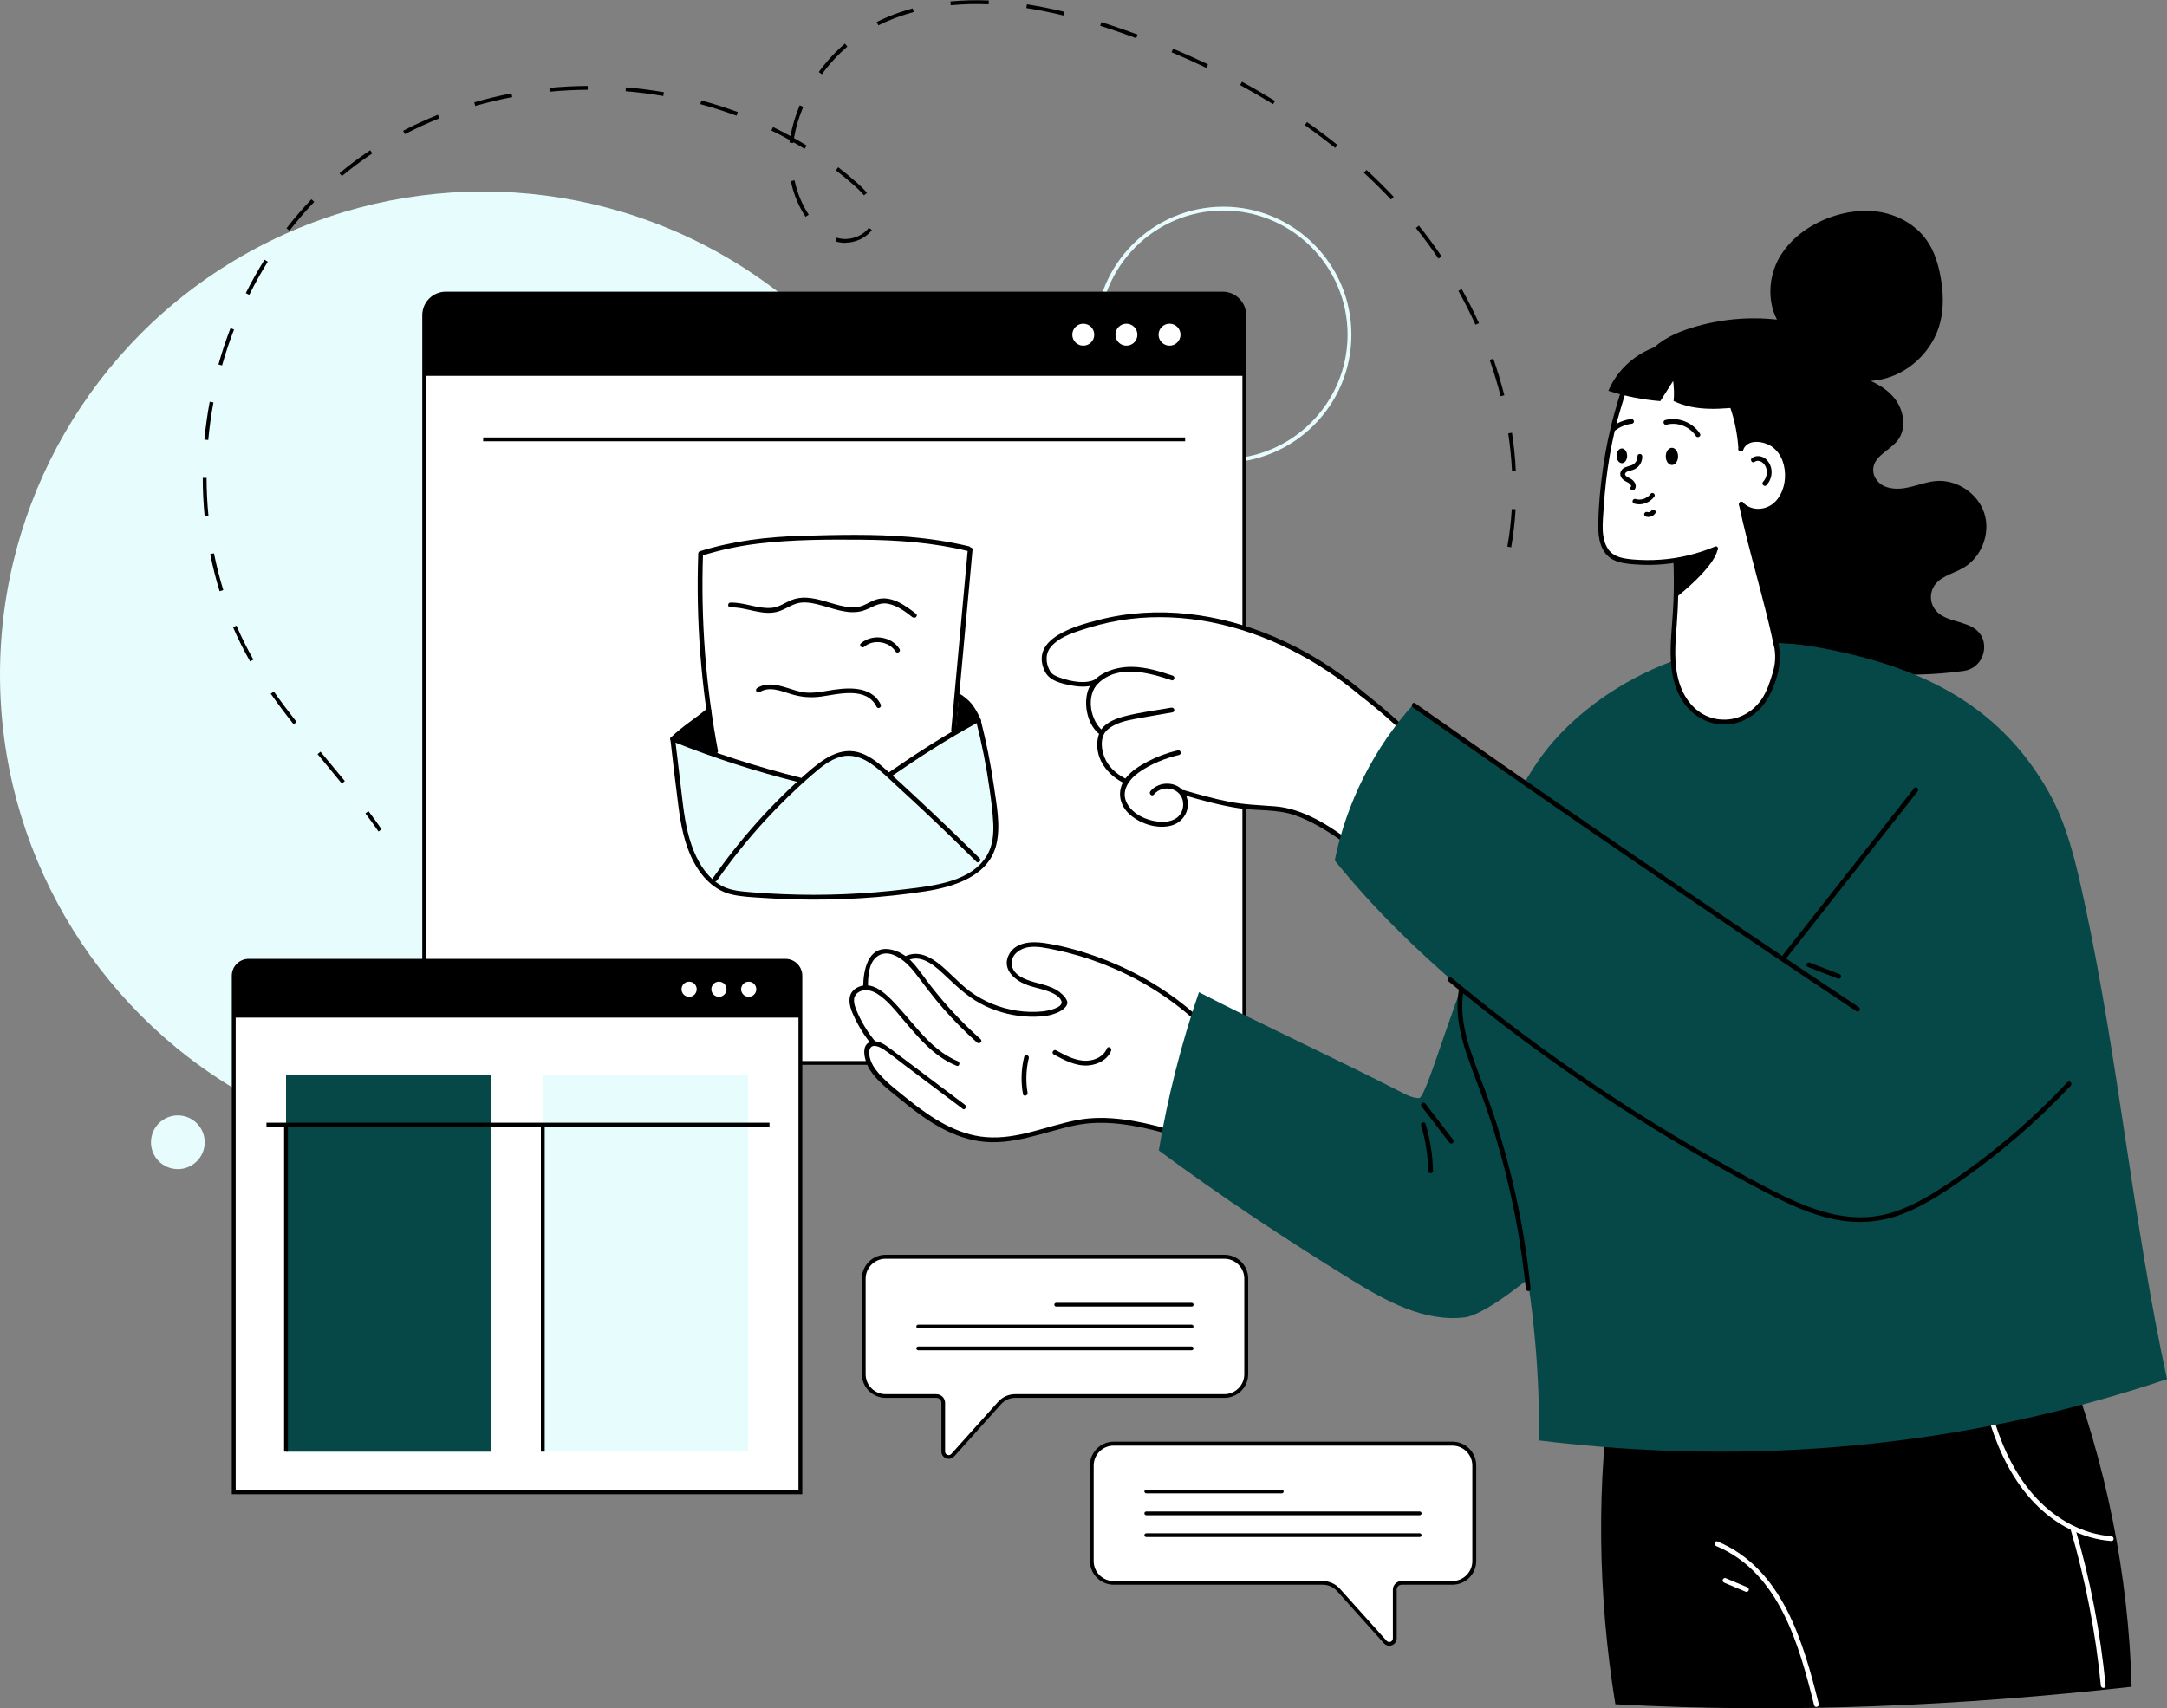 <?xml version="1.0" encoding="UTF-8"?> <svg xmlns="http://www.w3.org/2000/svg" id="Layer_1" viewBox="0 0 300 236.56"><rect x="0" y="0" width="300" height="236.56" fill="#808080" stroke="none"/><defs><style>.cls-1,.cls-2,.cls-3,.cls-4{stroke-width:0px;}.cls-2{fill:#064848;}.cls-3{fill:#fff;}.cls-4{fill:#e7fdfd;}</style></defs><path class="cls-4" d="m169.36,64.08c9.78,0,17.73-7.95,17.73-17.73s-7.95-17.73-17.73-17.73-17.73,7.95-17.73,17.73,7.95,17.73,17.73,17.73Zm0-34.93c9.49,0,17.2,7.72,17.2,17.2s-7.72,17.2-17.2,17.2-17.2-7.72-17.2-17.2,7.72-17.2,17.2-17.2Z"></path><circle class="cls-4" cx="66.89" cy="93.41" r="66.89"></circle><path class="cls-3" d="m58.72,40.65h113.54v103.54c0,1.66-1.34,3-3,3H61.72c-1.66,0-3-1.34-3-3V40.65h0Z" transform="translate(230.97 187.85) rotate(180)"></path><path class="cls-1" d="m58.45,147.46h114.07V43.65c0-1.8-1.46-3.26-3.26-3.26H61.72c-1.8,0-3.26,1.46-3.26,3.26v103.81Zm113.54-.53H58.98V43.65c0-1.51,1.23-2.74,2.74-2.74h107.54c1.51,0,2.74,1.23,2.74,2.74v103.28Z"></path><path class="cls-1" d="m58.72,40.65h113.54v8.39c0,1.66-1.34,3-3,3H61.72c-1.66,0-3-1.34-3-3v-8.39h0Z" transform="translate(230.97 92.7) rotate(180)"></path><path class="cls-3" d="m154.42,46.35c0,.84.68,1.52,1.52,1.52s1.52-.68,1.52-1.52-.68-1.52-1.52-1.52-1.52.68-1.52,1.52Z"></path><path class="cls-3" d="m160.39,46.35c0,.84.68,1.52,1.52,1.52s1.52-.68,1.52-1.52-.68-1.52-1.52-1.52-1.52.68-1.52,1.52Z"></path><path class="cls-3" d="m148.45,46.35c0,.84.68,1.52,1.52,1.52s1.52-.68,1.52-1.52-.68-1.52-1.52-1.52-1.52.68-1.52,1.52Z"></path><path class="cls-3" d="m186.33,116.46c-.1-.07-5.1-3.98-8.29-4.27-3.19-.29-8.35-.94-8.35-.94l-5.87-1.52s1.17,2.25-.53,3.62c-1.7,1.36-5.54-.04-5.54-.04,0,0-3.79-1.75-1.95-5.12,0,0-4.63-2.4-3.3-6.72,0,0-3.02-3.34-1.13-6.61l-.62-.09s-5.79.05-6.2-2.97c0,0-.81-2.51,3.29-4.18,0,0,6.81-2.64,13.71-2.48,6.9.16,15.44,3.52,17.64,4.71,0,0,12.18,6.96,15.05,11.08l-7.9,15.52Z"></path><path class="cls-3" d="m165.73,141.2s-7.8-6.89-13.56-8.25c-5.76-1.36-10.31-3.56-11.86-1.19s.74,4.01,2.25,4.43c1.51.41,6.07,1.74,4.39,3.3-1.68,1.56-7.88.6-7.88.6,0,0-4.72-1.39-6.82-4.13-2.1-2.74-4.86-4.31-6.49-3.05,0,0-3.23-2.57-4.88-.38-1.65,2.19-1.05,4.15-1.05,4.15,0,0-2.84.15-1.44,3.68,1.41,3.53,2.57,4.15,2.57,4.15,0,0-2.18.76-.06,3.73s9.07,7.38,9.07,7.38c0,0,4.2,3.19,9.85,2.05,5.65-1.14,11.54-2.72,11.54-2.72,0,0,11.24,1.34,12.24,1.83,1.01.49,2.12-15.58,2.12-15.58Z"></path><path class="cls-1" d="m228.42,48.71c1.48-1.68,3.61-2.64,5.75-3.31,3.81-1.19,7.86-1.58,11.83-1.14-1.37-2.66-1.14-6.06.36-8.64s4.07-4.44,6.87-5.48c2.32-.86,4.86-1.2,7.28-.74,2.43.47,4.72,1.78,6.17,3.79,1.1,1.52,1.66,3.37,1.99,5.22.37,2.1.45,4.28-.09,6.34-.94,3.59-3.87,6.59-7.43,7.62-3.56,1.03-7.64.06-10.35-2.47,1.86,1.08,3.84,1.34,5.9,1.99,2.05.65,4.13,1.53,5.51,3.19,1.38,1.65,1.81,4.26.48,5.94-1.11,1.4-3.29,2.14-3.36,3.96-.05,1.19.83,2.19,1.98,2.51,2.38.68,4.46-.69,6.72-.88,2.9-.24,5.84,1.75,6.7,4.53.86,2.78-.44,6.08-2.97,7.52-1.46.83-3.33,1.17-4.13,2.72-.47.91-.41,2.05.17,2.9,1.15,1.71,3.57,1.6,5.31,2.6.02.01.04.02.05.03,2.62,1.57,1.69,5.58-1.33,6-8.62,1.19-17.37.31-25.55-2.78-1.67-6.65-3.47-13.47-5.14-20.13,1.28,1.01,3.45.84,4.73-.16,1.28-1.01,1.88-2.73,1.74-4.35-.19-2.26-1.91-4.4-4.15-4.73-.89-.13-1.93.08-2.42.84.04-2.07-.63-4.23-1.47-6.12-.98-2.19-2.29-4.33-4.27-5.69-1.98-1.36-4.83-2.36-6.86-1.07Z"></path><path class="cls-1" d="m164.74,140.7c-3.58-3.1-7.72-5.53-12.13-7.24-2.12-.82-4.31-1.47-6.54-1.93-1.22-.25-2.54-.57-3.78-.35-1.06.19-2.22.96-2.23,2.15-.02,2.06,2.81,2.58,4.3,3,.81.23,1.64.52,2.32,1.04.41.31,1.28,1.12,1.05,1.71-.29.75-1.38,1.21-2.08,1.41-.97.28-2.01.32-3.02.3-2.12-.05-4.22-.55-6.15-1.44-2.11-.98-3.72-2.46-5.4-4.04-1.37-1.3-3.41-3.33-5.46-2.29-.38.19-.71-.38-.33-.57,1.58-.8,3.15-.15,4.47.84,1.61,1.21,2.9,2.8,4.53,4,1.9,1.4,4.14,2.31,6.48,2.67,1.17.18,2.38.22,3.56.1.62-.06,2.97-.49,2.61-1.44-.33-.86-1.65-1.31-2.43-1.55-.87-.27-1.78-.43-2.62-.79-1.48-.63-3.05-2.03-2.34-3.81.8-2.01,3.2-2.16,5.03-1.88,2.35.35,4.68.98,6.92,1.77,5,1.75,9.69,4.4,13.69,7.87.32.28-.15.74-.47.47h0Z"></path><path class="cls-1" d="m135.28,144.39c-1.63-1.47-3.19-3.02-4.64-4.67-1.43-1.62-2.69-3.35-4.01-5.06-.98-1.28-3.24-3.48-5.09-2.28-1.31.85-1.37,2.91-1.38,4.28,0,.42-.66.43-.66,0,.02-2.21.59-5.55,3.51-5.22.92.1,1.79.52,2.51,1.08.81.63,1.43,1.45,2.04,2.28.75,1.02,1.5,2.02,2.31,2.99,1.8,2.19,3.78,4.23,5.89,6.12.32.28-.15.75-.47.47h0Z"></path><path class="cls-1" d="m132.42,147.58c-3.11-1.25-5.23-3.85-7.35-6.33-1.09-1.28-2.24-2.79-3.69-3.67-.79-.48-1.82-.7-2.62-.11-.8.6-.54,1.56-.22,2.36.63,1.57,1.59,3.15,2.67,4.44.27.32-.19.79-.47.47-1.06-1.25-1.95-2.73-2.62-4.22-.64-1.4-.97-3.13.76-3.86,1.79-.75,3.42.65,4.6,1.85,1.37,1.39,2.57,2.93,3.88,4.38,1.49,1.66,3.15,3.21,5.24,4.06.39.16.22.8-.18.64h0Z"></path><path class="cls-1" d="m133.27,153.54c-1.85-1.39-3.71-2.79-5.56-4.18-.94-.71-1.89-1.42-2.83-2.13-.86-.64-1.69-1.36-2.59-1.93-.35-.22-.75-.44-1.18-.46-.76-.04-.83.72-.75,1.31.14.96.68,1.79,1.31,2.51,1.24,1.4,2.8,2.58,4.26,3.75,3.06,2.44,6.58,4.74,10.59,5.06,4.34.35,8.42-1.57,12.6-2.37,4.03-.77,8.38.09,12.28,1.16.41.11.24.75-.18.64-3.97-1.09-8.32-1.92-12.4-1.06-4.38.92-8.69,2.87-13.26,2.19-4.16-.62-7.71-3.16-10.88-5.77-1.51-1.24-3.22-2.48-4.28-4.15-.63-1.01-1.48-3.62.38-3.9.9-.14,1.75.47,2.42.97l3.46,2.6c2.31,1.73,4.62,3.47,6.92,5.2.34.25,0,.83-.33.57h0Z"></path><path class="cls-1" d="m153.82,145.52c-.53,1.26-1.88,1.93-3.19,2.02-1.7.13-3.3-.74-4.75-1.52-.37-.2-.04-.77.33-.57,1.29.7,2.69,1.48,4.21,1.44,1.17-.03,2.36-.59,2.83-1.71.16-.39.73-.05.57.33h0Z"></path><path class="cls-1" d="m142.43,146.52c-.38,1.57-.44,3.21-.17,4.8.07.42-.56.59-.64.18-.3-1.71-.25-3.46.17-5.15.1-.41.74-.24.64.18h0Z"></path><path class="cls-2" d="m225.33,159.05c-1.65,9.3-18.28,22.85-22.51,23.37-5.61.7-10.97-2.27-15.79-5.24-9.02-5.56-18.1-11.55-26.61-17.87,1.25-7.44,3.11-14.78,5.56-21.91,9.14,4.7,18.94,9.18,28.08,13.88.76.39,1.56.79,2.41.78,1.13-.01,6.01-18.32,8.4-20.15.24-.19,21.03,28.25,26.23,38.36"></path><path class="cls-1" d="m285.91,187.9c5.66,14.73,8.77,30.18,9.19,45.68-23.75,2.65-47.57,3.73-71.47,2.42-2.42-14.92-2.71-30.84-.33-45.76,19.86,1.63,43.22,1.64,62.62-2.34Z"></path><path class="cls-3" d="m251.15,236.14c-2.08-8.33-4.81-18.37-13.55-22.04-.39-.16-.22-.8.18-.64,8.99,3.78,11.86,13.89,14.01,22.5.1.41-.53.59-.64.18h0Z"></path><path class="cls-3" d="m241.69,220.43c-.99-.42-1.98-.83-2.97-1.25-.16-.07-.28-.22-.23-.41.04-.15.24-.3.41-.23.99.42,1.98.83,2.97,1.25.16.07.28.22.23.41-.04.15-.24.3-.41.23h0Z"></path><path class="cls-3" d="m292.29,213.4c-4.04-.3-7.77-2.31-10.57-5.19-2.99-3.08-4.91-7.02-6.2-11.07-.13-.41.51-.58.64-.18,1.23,3.88,3.05,7.65,5.88,10.63,2.69,2.83,6.31,4.86,10.25,5.15.42.03.42.69,0,.66h0Z"></path><path class="cls-3" d="m287.26,211.54c2.1,7.14,3.52,14.47,4.24,21.88.04.42-.62.42-.66,0-.71-7.35-2.13-14.62-4.21-21.71-.12-.41.52-.58.64-.18h0Z"></path><path class="cls-2" d="m213.01,199.46c29.52,3.66,58.95.94,86.99-8.48-4.72-21.76-6.72-44.27-11.43-66.03-1.16-5.33-2.35-10.76-5.1-15.54-6.97-12.1-17.95-17.33-32.28-19.85-15.69-2.76-31.34,5.84-38.21,15.76-4.29,6.19-6.71,13.35-8.78,20.48-.94,3.23-1.82,6.52-1.83,9.88-.02,4.21,1.33,8.31,2.52,12.37,4.87,16.68,8.5,34.14,8.13,51.43Z"></path><path class="cls-3" d="m241.09,69.87c1.39.95,3.45,1.12,4.66-.06.37-.36.64-.82.87-1.29.51-1.02.87-2.15.8-3.29-.04-.69-.25-1.36-.57-1.98-.48-.93-1.26-1.74-2.23-2.14-.97-.4-2.15-.34-3.01.27-.12.26-.25.3-.47.5-.35-2.89-1.17-5.73-2.45-8.34-.5-1.02-1.09-2.03-1.93-2.78-1.14-1.01-2.69-1.49-4.21-1.46-1.52.03-3.01.53-4.32,1.29-1.69.98-3.16,2.42-3.88,4.24-.31.79-.48,1.63-.64,2.47-.51,2.61-1.03,5.23-1.54,7.84-.62,3.14-.74,6.4-.3,9.57.08.62.2,1.26.59,1.75.61.78,1.71.96,2.7,1.04,2.68.22,5.38.2,8.06-.07.15-.02.32-.04.42-.15.1-.11-1.63.24-1.63.6,0,1.62-.02,3.63,0,5.24.01,2.25,0,4.14-.4,6.35-.26,1.43.27,1.95.17,3.4-.1,1.45,1.33,3.72,2.32,4.79.51.55,1.14,1.36,1.82,1.68.84.4,1.76.3,2.69.36,1.86.12,3.68-.86,4.91-2.26s1.92-3.2,2.38-5.01c.11-.43.2-.87.22-1.31.01-.41-.05-.82-.12-1.23-.24-1.42-.6-2.82-1.07-4.18-1.19-3.47-1.49-7.21-2.68-10.68-.28-.8-.56-1.61-.65-2.45-.09-.9-.02-1.93-.47-2.72Z"></path><path class="cls-1" d="m240.67,62.19c-.24-3.77-1.44-7.84-3.91-10.78-2.42-2.87-7.12-3.93-9.76-.78-1.31,1.57-1.94,3.64-2.52,5.57-.69,2.26-1.23,4.56-1.63,6.89-.41,2.38-.68,4.78-.83,7.19-.11,1.82-.49,4.26.67,5.84.78,1.06,2.14,1.24,3.36,1.35,1.26.11,2.53.12,3.8.03,2.62-.18,5.18-.81,7.6-1.82.39-.16.56.47.18.64-2.33.97-4.79,1.58-7.3,1.81-1.26.11-2.53.13-3.8.04-1.07-.07-2.21-.16-3.18-.65-1.81-.92-2.12-3.05-2.09-4.88.04-2.55.28-5.11.63-7.63.37-2.67.91-5.31,1.64-7.9.61-2.15,1.25-4.48,2.55-6.33,1.13-1.61,2.79-2.66,4.79-2.74,1.98-.08,3.98.71,5.47,1.99,1.43,1.24,2.44,2.99,3.19,4.7,1.05,2.36,1.65,4.89,1.81,7.47.03.42-.63.42-.66,0h0Z"></path><path class="cls-1" d="m240.68,62.1c.55-1.34,2.09-1.78,3.42-1.49,1.46.31,2.63,1.41,3.2,2.77,1.07,2.55.33,6.38-2.49,7.48-1.35.52-3,.28-3.98-.82-.28-.32.18-.78.47-.47.93,1.04,2.54,1.14,3.72.47,1.33-.76,2-2.34,2.09-3.81.1-1.58-.39-3.31-1.7-4.3-1.1-.83-3.42-1.26-4.09.36-.16.39-.8.22-.64-.18h0Z"></path><path class="cls-1" d="m241.38,69.71c1.4,6.55,3.43,12.93,4.83,19.48.09.41-.55.59-.64.18-1.4-6.55-3.43-12.93-4.83-19.48-.09-.41.55-.59.64-.18h0Z"></path><path class="cls-1" d="m234.77,60.38c-.85-1.32-2.55-1.97-4.06-1.57-.41.11-.59-.53-.18-.64,1.8-.47,3.8.31,4.81,1.88.23.36-.34.69-.57.33h0Z"></path><path class="cls-1" d="m225.86,58.69c-.81.09-1.6.43-2.26.93-.14.11-.37.02-.45-.12-.1-.17-.02-.34.12-.45.75-.58,1.66-.92,2.6-1.02.18-.02.33.17.33.33,0,.2-.15.31-.33.33h0Z"></path><path class="cls-1" d="m227.36,63.2c.01.6-.26,1.19-.73,1.56-.25.2-.53.31-.84.39-.26.07-.61.12-.77.37-.26.41.62.68.84.84.49.34.82.95.41,1.47-.11.14-.35.11-.47,0-.14-.14-.11-.33,0-.47.09-.12-.2-.38-.27-.44-.19-.14-.42-.22-.62-.35-.46-.3-.78-.81-.49-1.35.31-.59.97-.59,1.51-.82.48-.2.77-.7.76-1.22,0-.42.65-.42.66,0h0Z"></path><path class="cls-1" d="m229.03,68.75c-.61.87-1.76,1.3-2.78.99-.17-.05-.28-.23-.23-.41.05-.17.23-.28.41-.23.39.12.75.11,1.15-.03.02,0,.04-.01.06-.02.01,0,.07-.03.03-.01.05-.02.09-.04.14-.07.1-.05.19-.11.28-.17.01,0,.04-.03.01,0,.02-.02.04-.04.07-.05.04-.03.08-.07.11-.1.04-.04.08-.08.12-.12.05-.06.03-.03.07-.1.1-.15.29-.21.45-.12.14.08.22.3.12.45h0Z"></path><path class="cls-1" d="m229.17,71.07c-.15.22-.36.38-.61.46-.22.08-.48.08-.7,0-.08-.03-.15-.07-.2-.15-.04-.07-.06-.18-.03-.25.05-.16.23-.29.41-.23.05.02.1.03.15.04-.03,0-.06,0-.09-.01.07,0,.15,0,.22,0-.03,0-.06,0-.09.01.07-.01.14-.03.21-.06-.03.01-.05.02-.08.03.07-.03.13-.07.19-.11-.02.02-.04.03-.07.05.05-.04.1-.09.14-.14-.02.02-.03.04-.05.07.01-.01.02-.03.03-.04.05-.07.11-.13.2-.15.08-.02.18-.01.25.03.14.09.22.3.12.45h0Z"></path><path class="cls-1" d="m230.61,63.2c0,.66.38,1.19.85,1.19s.85-.53.85-1.19-.38-1.19-.85-1.19-.85.53-.85,1.19Z"></path><ellipse class="cls-1" cx="224.53" cy="63.12" rx=".73" ry="1.02"></ellipse><path class="cls-1" d="m242.57,63.4c.45-.3,1.03-.3,1.51-.08.48.22.82.67,1.01,1.15.37.91.13,2.01-.54,2.72-.29.31-.76-.16-.47-.47.48-.51.64-1.27.42-1.94-.21-.64-.94-1.26-1.61-.81-.35.24-.68-.33-.33-.57h0Z"></path><path class="cls-1" d="m232.32,77.6c.1,2.96.03,5.92-.19,8.87-.21,2.73-.47,5.55.39,8.2.77,2.36,2.47,4.37,4.99,4.87,2.51.5,4.96-.64,6.38-2.73.74-1.1,1.12-2.34,1.51-3.59.4-1.31.47-2.51.18-3.85-.09-.41.55-.59.64-.18.5,2.38-.11,4.83-1.19,6.99-1.14,2.26-3.21,3.91-5.78,4.12-2.55.21-4.91-1.06-6.29-3.18-1.56-2.39-1.78-5.34-1.65-8.12.09-1.88.28-3.75.36-5.64.08-1.92.07-3.84,0-5.76-.01-.42.65-.42.66,0h0Z"></path><path class="cls-1" d="m188.3,96.31c-5.92-4.95-13-8.64-20.6-10.14-3.72-.73-7.55-.92-11.31-.46-1.92.24-3.83.65-5.68,1.22-1.76.55-3.91,1.15-5.17,2.58-.87.98-.8,2.33-.17,3.42.31.54.97.77,1.53.96,1.39.47,3.42.9,4.78.16.37-.2.71.37.33.57-1.28.69-2.96.48-4.31.17-1.3-.29-2.58-.7-3.13-1.99-1.92-4.46,4.41-6.15,7.5-6.95,8.14-2.1,16.76-.92,24.41,2.36,4.45,1.91,8.58,4.51,12.29,7.62.33.27-.14.74-.47.47h0Z"></path><path class="cls-1" d="m162.18,94.19c-3.17-1.06-7.36-2.22-10.12.41-1.77,1.68-1.15,5.22.67,6.64.34.26-.14.72-.47.47-1.68-1.3-2.26-3.99-1.68-5.97.73-2.47,3.83-3.44,6.14-3.4,1.94.03,3.81.61,5.63,1.22.4.13.23.77-.18.64h0Z"></path><path class="cls-1" d="m162.33,98.64c-1.7.3-3.4.58-5.09.89-1.38.26-2.93.59-3.99,1.58-1.09,1.02-.77,3.01-.15,4.18.64,1.22,1.74,2.07,2.97,2.65.38.18.05.75-.33.57-2.09-1-3.8-2.89-3.84-5.3-.01-.77.15-1.61.6-2.25.73-1.02,2.17-1.52,3.33-1.81,2.07-.53,4.23-.79,6.33-1.16.42-.07.59.56.18.64h0Z"></path><path class="cls-1" d="m163.24,104.54c-1.97.46-3.92,1.25-5.58,2.42-1.4.99-2.57,2.64-1.6,4.35.82,1.45,2.61,2.28,4.21,2.45.87.1,1.83.04,2.58-.47.69-.47,1.01-1.29.94-2.11-.17-2.05-2.79-2.68-4.06-1.15-.27.33-.74-.14-.47-.47,1.21-1.46,3.75-1.41,4.76.26,1.04,1.72.11,3.91-1.77,4.47-1.93.57-4.27-.16-5.76-1.43-1.6-1.36-1.95-3.49-.6-5.17.79-.99,1.92-1.68,3.03-2.26,1.31-.68,2.7-1.19,4.13-1.53.41-.1.59.54.18.64h0Z"></path><path class="cls-1" d="m163.91,109.42c2.03.59,4.07,1.17,6.15,1.58,2.16.43,4.3.49,6.48.66,3.8.3,7.39,2.59,10.38,4.83,1.69,1.26,3.27,2.67,4.72,4.2.29.31-.17.78-.47.47-1.65-1.74-3.45-3.32-5.41-4.7-2-1.41-4.2-2.77-6.52-3.58-2.47-.86-5.17-.58-7.73-.96-2.64-.4-5.21-1.12-7.77-1.86-.41-.12-.23-.76.18-.64h0Z"></path><path class="cls-1" d="m188.76,95.84c5.2,4.03,9.86,8.7,13.88,13.91.26.34-.31.66-.57.33-3.98-5.16-8.62-9.79-13.78-13.78-.34-.26.13-.72.47-.47h0Z"></path><path class="cls-2" d="m277.48,145.32c-3.86,7.41-8.12,15.24-15.48,19.2-6.46,3.49-14.43,3.33-21.4,1.04-6.98-2.29-12.88-8.66-18.7-13.13-13.53-10.41-26.4-19.99-37.12-33.28,1.63-8.04,5.46-15.62,10.97-21.7,12,9.7,26.29,17.65,38.28,27.35,4.83,3.91,9.99,9.08,15.66,6.53,5.12-2.3,6.78-8.91,11.29-12.25.97-.71,2.13-1.28,3.33-1.17,1.41.13,2.55,1.16,3.53,2.17,7.14,7.4,8.87,14.97,9.65,25.22Z"></path><path class="cls-1" d="m195.92,97.39c7.91,5.57,15.84,11.11,23.81,16.6,7.96,5.49,15.96,10.94,23.98,16.35,4.53,3.06,9.07,6.1,13.62,9.13.35.23.02.81-.33.57-8.05-5.36-16.08-10.76-24.07-16.21-8-5.44-15.96-10.93-23.9-16.46-4.49-3.12-8.96-6.26-13.43-9.41-.34-.24-.02-.82.33-.57h0Z"></path><path class="cls-1" d="m246.81,132.25c6.07-7.71,12.14-15.42,18.2-23.13.26-.33.73.14.47.47-6.07,7.71-12.14,15.42-18.2,23.13-.26.33-.73-.14-.47-.47h0Z"></path><path class="cls-1" d="m250.5,133.29c1.38.53,2.77,1.06,4.15,1.6.17.06.28.22.23.41-.04.16-.24.29-.41.23-1.38-.53-2.77-1.06-4.15-1.6-.17-.06-.28-.22-.23-.41.04-.16.24-.29.41-.23h0Z"></path><path class="cls-1" d="m200.97,135.41c10.2,8.46,21.07,16.1,32.48,22.83,2.84,1.68,5.72,3.3,8.62,4.86,2.93,1.58,5.89,3.18,9.04,4.27,3.13,1.08,6.47,1.59,9.74.83,3.14-.73,5.97-2.39,8.63-4.16,6.1-4.06,11.72-8.84,16.73-14.18.29-.31.76.16.47.47-4.54,4.84-9.57,9.21-15.01,13.02-2.65,1.86-5.4,3.68-8.45,4.82-3.01,1.13-6.18,1.32-9.32.67-3.23-.67-6.27-2.08-9.18-3.59-3-1.55-5.96-3.18-8.89-4.86-5.86-3.36-11.59-6.96-17.16-10.79-6.26-4.3-12.32-8.88-18.17-13.73-.33-.27.14-.74.47-.47h0Z"></path><path class="cls-1" d="m211.24,178.47c-.57-5.62-1.56-11.18-2.96-16.65-.69-2.69-1.48-5.35-2.37-7.98-.9-2.66-1.99-5.25-2.88-7.92-.95-2.83-1.57-5.78-1.07-8.76.07-.42.71-.24.64.18-.47,2.81.14,5.62,1.03,8.29.87,2.63,1.95,5.18,2.84,7.8,1.76,5.17,3.14,10.48,4.13,15.85.56,3.04.99,6.11,1.3,9.19.04.42-.62.42-.66,0h0Z"></path><path class="cls-1" d="m197.35,152.85c1.28,1.67,2.57,3.34,3.85,5.02.11.14.02.37-.12.45-.17.1-.34.02-.45-.12-1.28-1.67-2.57-3.34-3.85-5.02-.11-.14-.02-.37.12-.45.17-.1.34-.02.45.12h0Z"></path><path class="cls-1" d="m197.36,155.65c.63,2.11.98,4.3,1.03,6.5,0,.42-.65.42-.66,0-.05-2.15-.38-4.27-1-6.32-.12-.41.51-.58.64-.18h0Z"></path><path class="cls-1" d="m232.31,77.52l5.47-1.58s.26,1.94-5.76,6.82l.28-5.24Z"></path><path class="cls-1" d="m241.88,56.25c-3.43.41-7.08.79-10.19-.72.11-.79.05-1.97-.06-2.77-.59.93-1.19,1.86-1.78,2.79-2.41-.2-4.89-.68-7.19-1.43,1.53-3.65,5.17-6.32,9.11-6.63,3.94-.31,7.98,1.75,10.05,5.11.51.83.48,2.76.06,3.63Z"></path><path class="cls-3" d="m132.02,101.54l2.29-24.88-.49-.84s-12.89-2.2-19.98-1.41c-7.09.79-16.77.95-16.85,2.86,0,0-.62,10.19,2.06,27.29l14.26,4.07,8.83-.6,9.87-6.48Z"></path><path class="cls-4" d="m135.06,98.92s3.61,14.94,2.53,18.03c-1.08,3.09-3.89,6.32-14.86,6.8,0,0-19.13,1.77-23.47-1.1,0,0-4.18-2.28-4.91-10.22l-.97-10.34,4.7-4.05c.02.48,1.24,6.83,1.24,6.83l11.78,3.14s6.23-7.75,11.99-.76l8.94-5.72.58-5.47,2.46,2.86Z"></path><path class="cls-1" d="m135.8,99.81c.75,2.96,1.35,5.96,1.79,8.99.37,2.6.96,5.49.36,8.09-1.02,4.43-5.85,5.91-9.8,6.53-5.94.92-11.98,1.27-17.99,1.13-1.55-.04-3.1-.11-4.65-.22-1.38-.09-2.8-.15-4.15-.45-2.46-.54-4.23-2.44-5.37-4.61-1.27-2.43-1.76-5.16-2.1-7.85-.39-3.02-.75-6.06-1.09-9.09-.05-.42.61-.42.66,0,.29,2.54.63,5.08.91,7.62.27,2.35.57,4.72,1.33,6.97.76,2.25,2.11,4.63,4.28,5.78,1.26.66,2.72.74,4.11.86,1.42.12,2.84.21,4.26.26,5.69.24,11.4,0,17.05-.69,3.89-.48,9.31-1.02,11.38-4.93.67-1.27.79-2.74.73-4.16-.07-1.57-.28-3.14-.5-4.7-.44-3.15-1.06-6.28-1.84-9.36-.1-.41.53-.59.64-.18h0Z"></path><path class="cls-1" d="m135.16,119.31c-2.4-2.38-4.83-4.73-7.29-7.04-1.21-1.14-2.44-2.28-3.67-3.4-1.17-1.08-2.33-2.24-3.65-3.14-1.27-.86-2.7-1.35-4.22-.92-1.46.41-2.68,1.42-3.81,2.4-2.34,2.01-4.55,4.17-6.64,6.44-2.38,2.6-4.59,5.36-6.6,8.25-.24.35-.81.02-.57-.33,3.73-5.34,8.08-10.23,12.99-14.52,2.12-1.85,4.66-3.85,7.62-2.72,1.36.52,2.49,1.49,3.56,2.45,1.33,1.2,2.65,2.41,3.95,3.63,2.97,2.77,5.9,5.58,8.79,8.44.3.3-.16.77-.47.47h0Z"></path><path class="cls-1" d="m110.67,108.34c-6-1.49-11.89-3.39-17.63-5.69-.39-.16-.22-.79.18-.64,5.74,2.29,11.63,4.19,17.63,5.69.41.1.24.74-.18.64h0Z"></path><path class="cls-1" d="m135.23,100.12c-4.09,2.23-8.02,4.76-11.85,7.41-.35.24-.68-.33-.33-.57,3.83-2.65,7.75-5.18,11.85-7.41.37-.2.71.37.33.57h0Z"></path><path class="cls-1" d="m131.69,101.11c.76-8.33,1.53-16.66,2.29-24.99.04-.42.7-.42.66,0-.76,8.33-1.53,16.66-2.29,24.99-.04.42-.7.42-.66,0h0Z"></path><path class="cls-1" d="m133.97,76.3c-4.77-1.16-9.68-1.52-14.58-1.56-4.77-.04-9.63-.03-14.38.53-2.69.32-5.34.89-7.93,1.7-.41.13-.58-.51-.18-.64,4.57-1.43,9.28-1.99,14.05-2.13,4.98-.14,9.97-.27,14.95.15,2.77.24,5.53.65,8.24,1.3.41.1.24.74-.18.64h0Z"></path><path class="cls-1" d="m97.32,76.78c-.31,9.1.38,18.22,2.07,27.17.08.42-.56.59-.64.18-1.7-9.01-2.41-18.18-2.09-27.34.01-.42.67-.43.66,0h0Z"></path><path class="cls-1" d="m92.9,102.1c1.53-1.5,3.36-2.61,4.99-3.98.32-.27.79.19.47.47-1.63,1.37-3.47,2.49-4.99,3.98-.3.3-.77-.17-.47-.47h0Z"></path><path class="cls-1" d="m135.21,99.96c-.33-.68-.65-1.37-1.11-1.97-.45-.59-1.03-1.04-1.66-1.41-.36-.22-.03-.79.33-.57.68.41,1.31.9,1.81,1.53.5.64.85,1.36,1.2,2.09.08.16.04.36-.12.45-.14.08-.37.04-.45-.12h0Z"></path><path class="cls-1" d="m126.35,85.49c-1-.79-2.12-1.63-3.39-1.88-1.38-.27-2.27.6-3.5.97-1.84.55-3.76-.19-5.52-.69-.96-.27-1.95-.52-2.95-.45-1.16.09-2.01.81-3.07,1.18-2.24.79-4.54-.58-6.8-.51-.42.01-.42-.65,0-.66,1.93-.06,3.75.88,5.67.73,1.02-.08,1.79-.67,2.71-1.06.7-.29,1.45-.4,2.2-.35,1.58.09,3.07.72,4.6,1.08.83.2,1.71.34,2.56.18.91-.17,1.63-.77,2.51-1.03,2.02-.58,3.95.82,5.45,2,.33.26-.14.73-.47.47h0Z"></path><path class="cls-1" d="m123.98,90.22c-.88-1.41-3.07-1.75-4.33-.66-.32.28-.79-.19-.47-.47,1.58-1.37,4.25-.99,5.36.79.23.36-.35.69-.57.33h0Z"></path><path class="cls-1" d="m121.36,97.88c-1.39-2.83-5.24-1.77-7.64-1.43-1.5.21-2.84.09-4.28-.36-1.37-.42-2.95-1.09-4.29-.24-.36.23-.69-.34-.33-.57,1.27-.81,2.72-.47,4.08-.05.87.27,1.74.59,2.65.67,1,.09,2-.07,2.98-.24,2.48-.43,6.04-.87,7.4,1.89.19.38-.38.71-.57.33h0Z"></path><path class="cls-1" d="m135.27,99.62s-1.42-2.9-2.54-2.9l-.42,4.39,2.96-1.49Z"></path><polygon class="cls-1" points="97.99 98.73 98.88 104.3 93.56 102.22 97.99 98.73"></polygon><rect class="cls-1" x="66.89" y="60.58" width="97.18" height=".53"></rect><path class="cls-3" d="m32.36,133.05h78.44v71.53c0,1.14-.93,2.07-2.07,2.07H34.43c-1.14,0-2.07-.93-2.07-2.07v-71.53h0Z" transform="translate(143.16 339.71) rotate(180)"></path><path class="cls-1" d="m32.1,206.92h78.97v-71.8c0-1.29-1.05-2.34-2.34-2.34H34.43c-1.29,0-2.34,1.05-2.34,2.34v71.8Zm78.44-.53H32.63v-71.27c0-1,.81-1.81,1.81-1.81h74.29c1,0,1.81.81,1.81,1.81v71.27Z"></path><path class="cls-1" d="m32.36,133.05h78.44v5.8c0,1.14-.93,2.07-2.07,2.07H34.43c-1.14,0-2.07-.93-2.07-2.07v-5.8h0Z" transform="translate(143.16 273.97) rotate(180)"></path><circle class="cls-3" cx="99.53" cy="136.99" r="1.05"></circle><circle class="cls-3" cx="103.65" cy="136.99" r="1.05"></circle><circle class="cls-3" cx="95.4" cy="136.99" r="1.05"></circle><rect class="cls-4" x="75.14" y="148.92" width="28.42" height="52.11" transform="translate(178.71 349.95) rotate(180)"></rect><rect class="cls-2" x="39.6" y="148.92" width="28.42" height="52.11" transform="translate(107.62 349.95) rotate(180)"></rect><rect class="cls-1" x="36.89" y="155.47" width="69.64" height=".53"></rect><rect class="cls-1" x="74.88" y="155.73" width=".53" height="45.29"></rect><rect class="cls-1" x="39.33" y="155.73" width=".53" height="45.29"></rect><path class="cls-1" d="m52.4,115.14l.43-.3c-.56-.82-1.16-1.64-1.82-2.52l-.42.32c.66.87,1.25,1.69,1.81,2.5Zm-5.07-6.65l.41-.33c-.82-1.01-1.65-2-2.48-3l-.89-1.07-.41.34.89,1.07c.83,1,1.66,2,2.47,3Zm-6.69-8.18l.42-.33c-1.2-1.53-2.23-2.91-3.15-4.22l-.43.3c.92,1.32,1.96,2.71,3.17,4.24Zm-6.02-8.71l.46-.26c-.86-1.51-1.65-3.09-2.34-4.7l-.48.21c.7,1.63,1.5,3.23,2.37,4.75Zm-4.21-9.73l.5-.16c-.51-1.65-.94-3.37-1.29-5.09l-.52.1c.35,1.74.78,3.47,1.3,5.14Zm178.8-6.08c.3-1.72.51-3.5.61-5.27l-.53-.03c-.1,1.75-.31,3.51-.61,5.21l.52.09Zm-180.88-4.31l.53-.05c-.17-1.73-.26-3.49-.26-5.25h-.53c0,1.77.09,3.55.26,5.3Zm180.99-6.24l.53-.03c-.08-1.75-.26-3.52-.53-5.28l-.52.08c.26,1.74.44,3.5.52,5.23Zm-180.49-4.3c.16-1.74.4-3.49.72-5.21l-.52-.1c-.32,1.73-.57,3.5-.73,5.25l.53.05Zm178.92-6.07l.51-.13c-.43-1.69-.94-3.4-1.53-5.08l-.5.18c.58,1.66,1.09,3.35,1.52,5.03Zm-177.01-4.25c.47-1.69,1.03-3.36,1.66-4.99l-.49-.19c-.63,1.64-1.19,3.33-1.67,5.03l.51.14Zm173.53-5.65l.48-.22c-.73-1.6-1.53-3.19-2.39-4.73l-.46.26c.86,1.53,1.65,3.11,2.37,4.69Zm-169.76-4.14c.78-1.57,1.64-3.11,2.56-4.59l-.45-.28c-.93,1.49-1.8,3.04-2.59,4.63l.47.24Zm164.63-5.02l.44-.3c-.99-1.46-2.04-2.9-3.15-4.27l-.41.33c1.09,1.36,2.14,2.78,3.12,4.23Zm-82.13-2.2c1.45,0,2.9-.69,3.69-1.76l-.42-.31c-.69.94-1.98,1.55-3.27,1.55-.28,0-.55-.03-.81-.08-.13-.03-.26-.06-.39-.1l-.15.51c.14.04.28.08.43.11.3.06.6.1.92.1Zm-76.94-1.67c1.08-1.39,2.23-2.73,3.43-3.98l-.38-.37c-1.21,1.26-2.38,2.62-3.46,4.02l.42.32Zm71.45-1.92l.44-.29c-.14-.21-.27-.42-.39-.63-.74-1.28-1.27-2.67-1.57-4.13l-.52.11c.32,1.51.86,2.95,1.63,4.28.13.22.27.45.41.66Zm81.05-2.4l.38-.36c-1.19-1.27-2.46-2.52-3.77-3.73l-.36.39c1.3,1.19,2.55,2.44,3.74,3.7Zm-72.96-.57l.41-.34c-.39-.47-.87-.96-1.48-1.49-.81-.71-1.65-1.4-2.5-2.06l-.32.42c.84.65,1.68,1.34,2.47,2.04.58.51,1.05.98,1.42,1.43Zm-72.28-2.67c.31-.26.62-.51.94-.76,1.05-.83,2.15-1.63,3.27-2.38l-.29-.44c-1.13.76-2.25,1.57-3.3,2.41-.32.25-.63.51-.95.77l.34.4Zm64.06-3.78l.28-.45c-.57-.35-1.16-.7-1.75-1.03.24-1.44.67-2.89,1.28-4.33l-.49-.21c-.59,1.41-1.02,2.84-1.28,4.26-.79-.44-1.6-.85-2.41-1.25l-.23.48c.86.42,1.72.86,2.55,1.33-.02.11-.03.22-.05.34l.52.07s.01-.08.02-.12c.53.3,1.05.61,1.56.92Zm73.45-.11l.33-.41c-1.35-1.09-2.78-2.16-4.23-3.18l-.3.43c1.45,1.02,2.86,2.08,4.21,3.16Zm-128.78-1.92c1.53-.8,3.14-1.54,4.77-2.19l-.2-.49c-1.65.66-3.27,1.4-4.82,2.22l.24.47Zm45.9-2.55l.18-.5c-1.64-.61-3.34-1.15-5.05-1.61l-.14.51c1.69.46,3.38.99,5.01,1.6Zm-36.16-1.35c1.67-.48,3.39-.9,5.11-1.22l-.1-.52c-1.74.33-3.47.75-5.16,1.24l.15.51Zm110.44-.24l.28-.45c-1.48-.91-3.02-1.81-4.58-2.66l-.25.46c1.55.85,3.09,1.74,4.55,2.64Zm-84.42-1.14l.09-.52c-1.73-.3-3.5-.53-5.26-.67l-.04.53c1.74.14,3.5.37,5.21.67Zm-15.71-.59c1.73-.17,3.5-.26,5.25-.27v-.53c-1.77.01-3.55.1-5.3.27l.05.53Zm37.67-2.42c1.03-1.41,2.22-2.7,3.53-3.84l-.35-.4c-1.34,1.16-2.55,2.48-3.61,3.93l.43.31Zm53.22-.89l.23-.48c-1.57-.75-3.19-1.48-4.83-2.17l-.21.49c1.63.69,3.24,1.42,4.8,2.16Zm-9.7-4.1l.18-.5c-.86-.32-1.71-.62-2.58-.92-.8-.28-1.61-.55-2.43-.8l-.16.5c.81.26,1.62.52,2.42.8.86.3,1.71.6,2.56.92Zm-35.69-1.78c.44-.23.89-.44,1.33-.62,1.14-.48,2.33-.89,3.55-1.22l-.14-.51c-1.24.34-2.46.76-3.61,1.25-.46.19-.92.41-1.37.64l.24.47Zm25.64-1.36l.12-.51c-1.78-.43-3.53-.78-5.2-1.04l-.08.52c1.65.25,3.39.6,5.15,1.03Zm-15.62-1.42c1.67-.16,3.42-.21,5.24-.13l.02-.53c-1.84-.08-3.62-.03-5.31.13l.05.53Z"></path><path class="cls-3" d="m122.6,193.31h7.03c.52,0,.95.43.95.95v6.74c0,.69.86,1.02,1.32.51l6.49-7.23c.55-.61,1.34-.96,2.16-.96h28.95c1.67,0,3.02-1.35,3.02-3.02v-13.23c0-1.67-1.35-3.02-3.02-3.02h-46.9c-1.67,0-3.02,1.35-3.02,3.02v13.23c0,1.67,1.35,3.02,3.02,3.02Z"></path><path class="cls-1" d="m131.34,202.02c.28,0,.56-.12.76-.34l6.49-7.23c.5-.56,1.22-.88,1.97-.88h28.95c1.81,0,3.29-1.47,3.29-3.29v-13.23c0-1.81-1.47-3.29-3.29-3.29h-46.9c-1.81,0-3.29,1.47-3.29,3.29v13.23c0,1.81,1.47,3.29,3.29,3.29h7.03c.38,0,.69.31.69.69v6.74c0,.43.26.8.66.95.12.05.25.07.37.07Zm38.16-27.71c1.52,0,2.76,1.24,2.76,2.76v13.23c0,1.52-1.24,2.76-2.76,2.76h-28.95c-.9,0-1.76.38-2.36,1.05l-6.49,7.23c-.17.18-.39.19-.54.13-.15-.06-.32-.21-.32-.46v-6.74c0-.67-.54-1.21-1.21-1.21h-7.03c-1.52,0-2.76-1.24-2.76-2.76v-13.23c0-1.52,1.24-2.76,2.76-2.76h46.9Z"></path><path class="cls-1" d="m146.22,180.93h18.76c.15,0,.26-.12.26-.26s-.12-.26-.26-.26h-18.76c-.15,0-.26.12-.26.26s.12.26.26.26Z"></path><path class="cls-1" d="m127.12,183.95h37.85c.15,0,.26-.12.26-.26s-.12-.26-.26-.26h-37.85c-.15,0-.26.12-.26.26s.12.26.26.26Z"></path><path class="cls-1" d="m127.12,186.98h37.85c.15,0,.26-.12.26-.26s-.12-.26-.26-.26h-37.85c-.15,0-.26.12-.26.26s.12.26.26.26Z"></path><path class="cls-3" d="m201.07,219.19h-7.03c-.52,0-.95.42-.95.95v6.74c0,.69-.86,1.02-1.32.51l-6.49-7.23c-.55-.61-1.34-.96-2.16-.96h-28.95c-1.67,0-3.02-1.35-3.02-3.02v-13.23c0-1.67,1.35-3.02,3.02-3.02h46.9c1.67,0,3.02,1.35,3.02,3.02v13.23c0,1.67-1.35,3.02-3.02,3.02Z"></path><path class="cls-1" d="m192.33,227.9c.12,0,.25-.02.37-.07.4-.15.66-.53.66-.95v-6.74c0-.38.31-.69.69-.69h7.03c1.81,0,3.29-1.47,3.29-3.29v-13.23c0-1.81-1.47-3.29-3.29-3.29h-46.9c-1.81,0-3.29,1.47-3.29,3.29v13.23c0,1.81,1.47,3.29,3.29,3.29h28.95c.75,0,1.47.32,1.97.88l6.49,7.23c.2.22.47.34.76.34Zm8.74-27.71c1.52,0,2.76,1.24,2.76,2.76v13.23c0,1.52-1.24,2.76-2.76,2.76h-7.03c-.67,0-1.21.54-1.21,1.21v6.74c0,.25-.16.4-.32.46-.15.06-.38.05-.54-.13l-6.49-7.23c-.6-.67-1.46-1.05-2.36-1.05h-28.95c-1.52,0-2.76-1.24-2.76-2.76v-13.23c0-1.52,1.24-2.76,2.76-2.76h46.9Z"></path><path class="cls-1" d="m158.69,206.8h18.76c.15,0,.26-.12.26-.26s-.12-.26-.26-.26h-18.76c-.15,0-.26.12-.26.26s.12.26.26.26Z"></path><path class="cls-1" d="m158.69,209.83h37.85c.15,0,.26-.12.26-.26s-.12-.26-.26-.26h-37.85c-.15,0-.26.12-.26.26s.12.26.26.26Z"></path><path class="cls-1" d="m158.69,212.85h37.85c.15,0,.26-.12.26-.26s-.12-.26-.26-.26h-37.85c-.15,0-.26.12-.26.26s.12.26.26.26Z"></path><path class="cls-4" d="m20.9,158.18c0,2.06,1.67,3.72,3.72,3.72s3.72-1.67,3.72-3.72-1.67-3.72-3.72-3.72-3.72,1.67-3.72,3.72Z"></path></svg> 